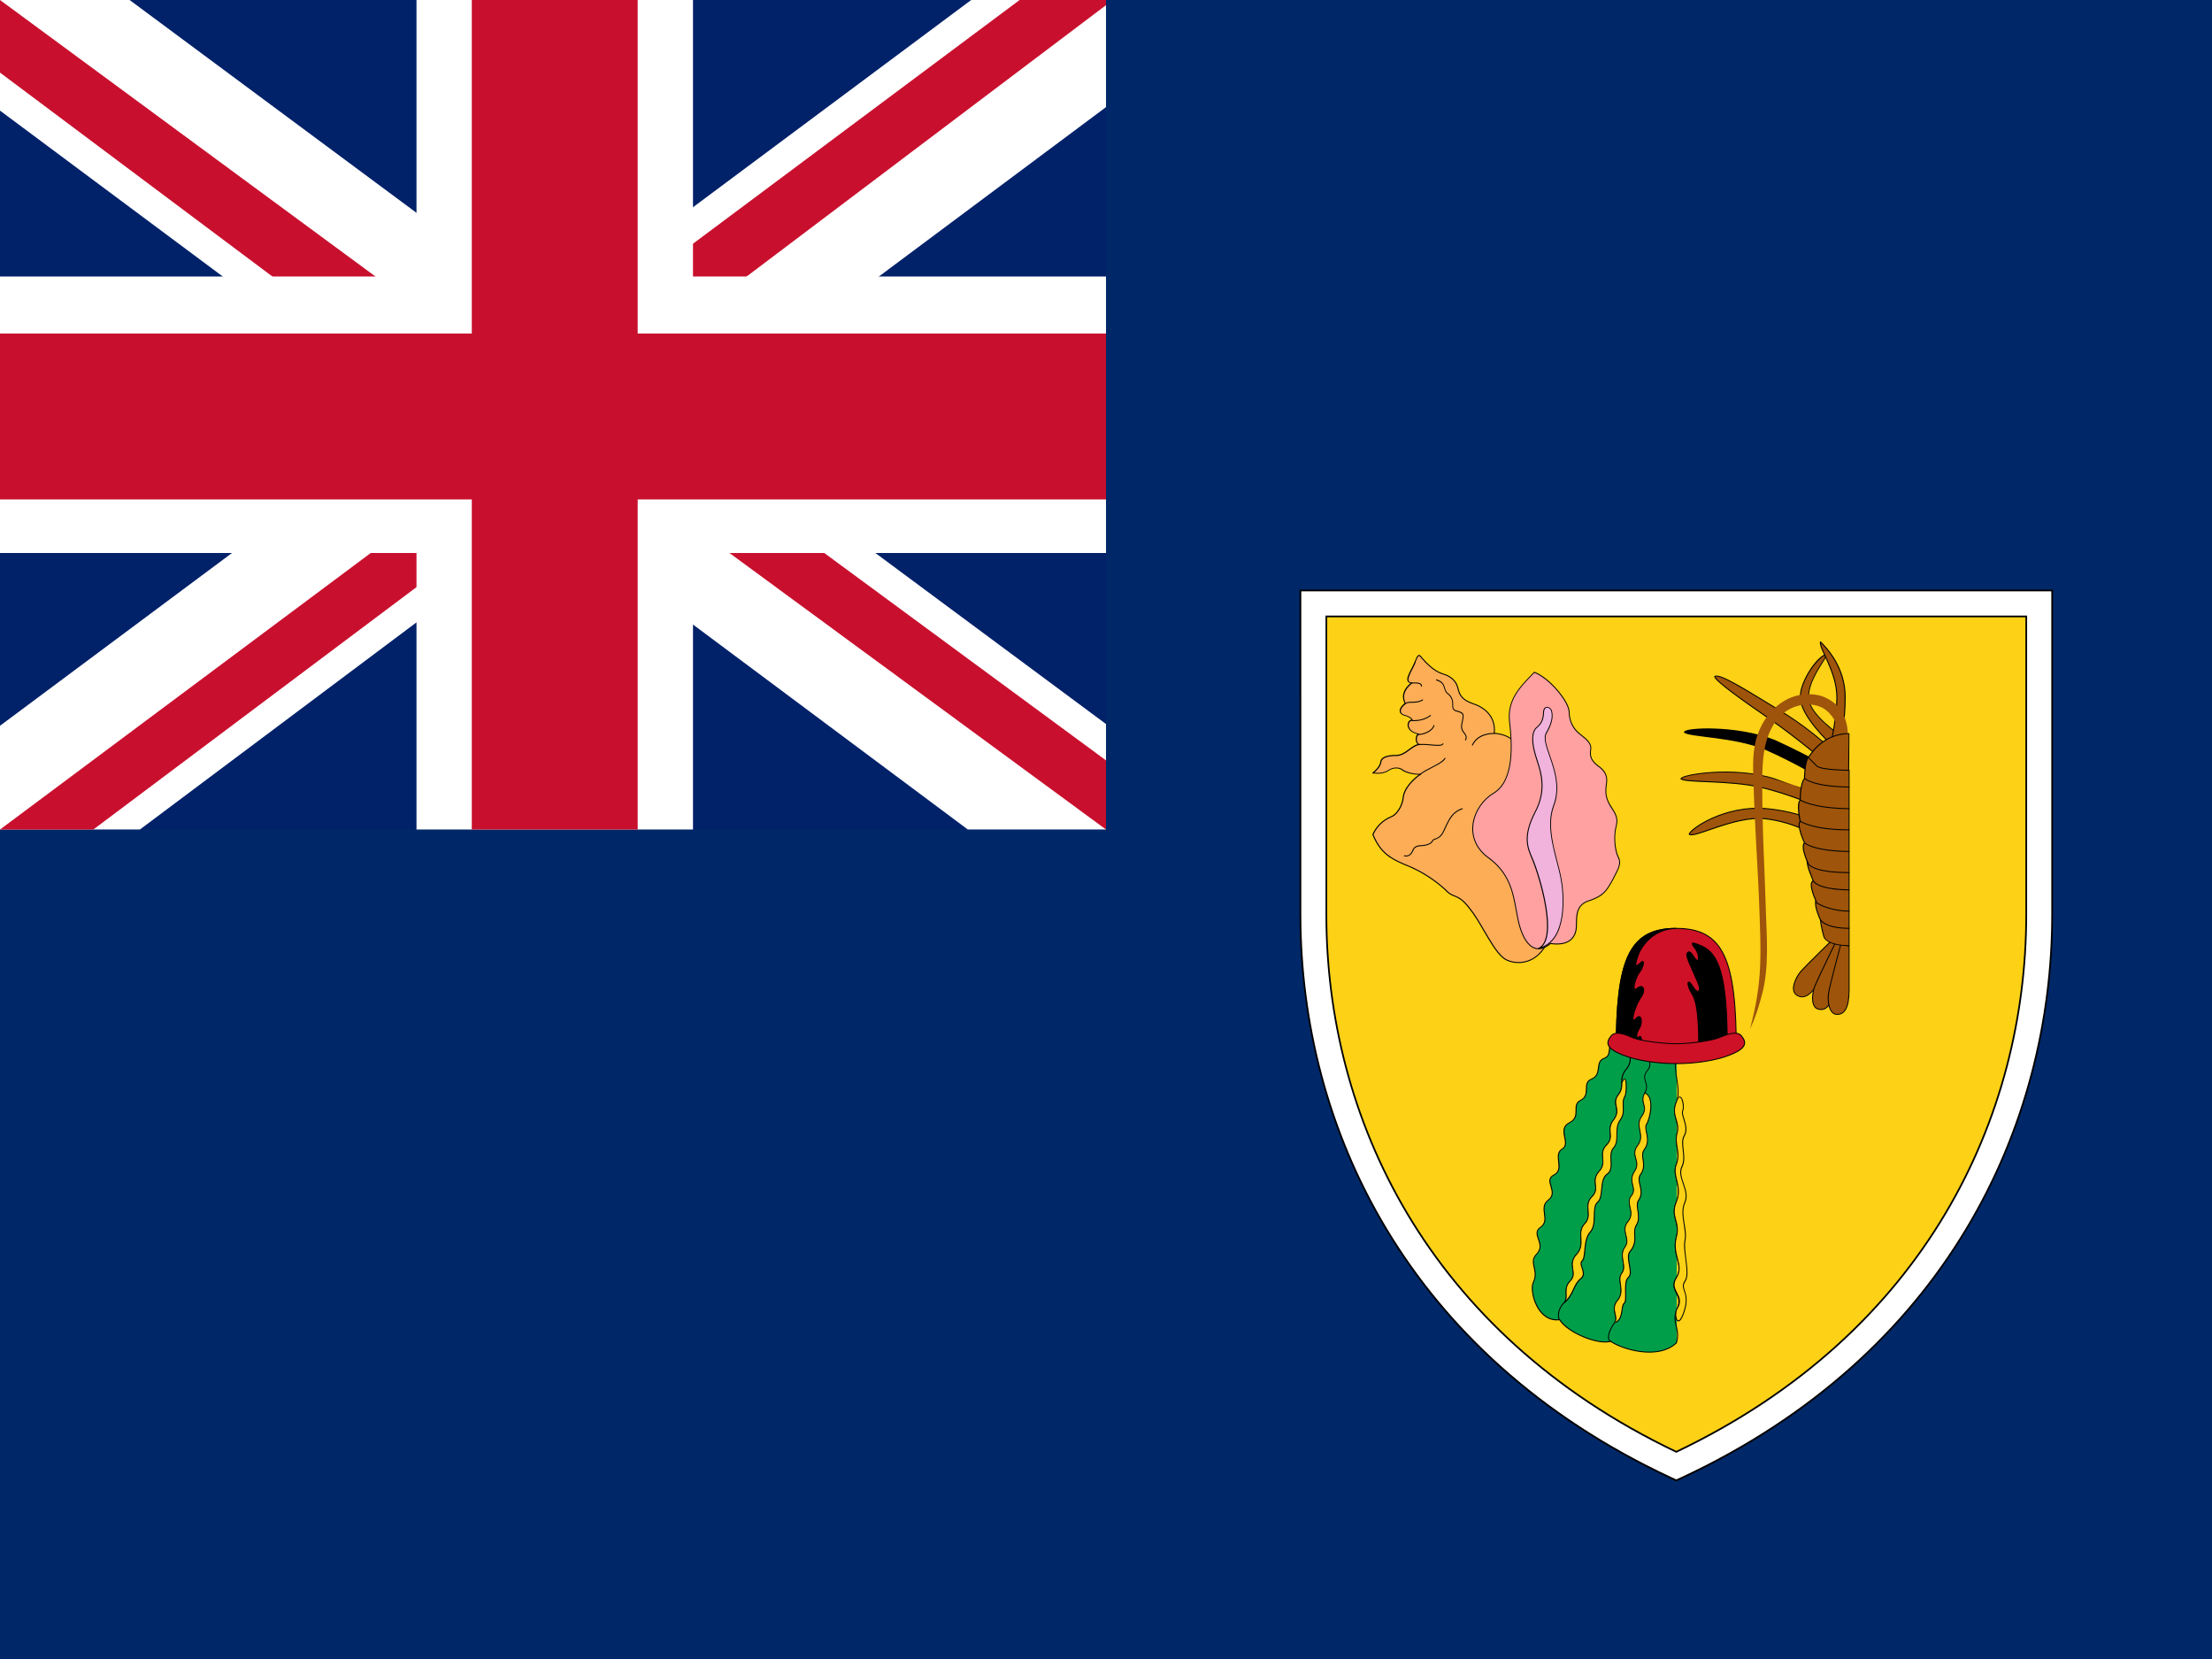 <svg fill="none" height="42" viewBox="0 0 56 42" width="56" xmlns="http://www.w3.org/2000/svg" xmlns:xlink="http://www.w3.org/1999/xlink"><clipPath id="a"><path d="m0 0h56v42h-56z"/></clipPath><g clipPath="url(#a)"><path d="m56 42v-42h-56v42z" fill="#002868"/><path d="m51.625 15.277v7.875c0 5.25-2.625 10.902-9.188 13.965-6.562-3.062-9.188-8.715-9.188-13.965v-7.875z" fill="#fcd116"/><path clipRule="evenodd" d="m32.9 14.928h19.075v8.225c0 5.372-2.691 11.156-9.389 14.282l-.148.069-.148-.069c-6.698-3.126-9.389-8.91-9.389-14.282zm.7.7v7.525c0 5.089 2.519 10.563 8.838 13.578 6.318-3.014 8.838-8.489 8.838-13.578v-7.525z" fill="#000" fillRule="evenodd"/><path clipRule="evenodd" d="m32.944 14.971h18.988v8.181c0 5.357-2.683 11.125-9.364 14.242l-.13.06-.13-.06c-6.681-3.118-9.364-8.886-9.364-14.242zm.613.613v7.569c0 5.109 2.533 10.606 8.881 13.626 6.349-3.021 8.881-8.518 8.881-13.626v-7.569z" fill="#fff" fillRule="evenodd"/><path d="m39.121 23.949c-.236.411-.647.499-.963.367-.324-.131-.621-.901-.954-1.312-.315-.411-.403-.236-.613-.472-.306-.28-.662-.5-1.05-.647-.289-.131-.586-.254-.787-.752.089-.202.252-.361.455-.446.166-.061.297-.297.315-.507.026-.193.201-.411.438-.578-.114.018-.341-.026-.446-.096-.096-.087-.263-.07-.359 0-.105.07-.228.087-.403.07.07-.052.193-.175.201-.28.009-.105.14-.166.394-.166.245 0 .403-.28.604-.28-.14 0-.114-.245-.035-.263-.35-.061-.306-.35-.166-.35-.009-.035-.052-.087-.219-.131-.149-.061-.079-.201.044-.289-.105-.219-.009-.385.166-.525-.245-.009.026-.35.087-.534.07-.175.096-.201.175-.087.087.096.289.324.516.394.219.061.35.184.394.367.044.201.131.297.367.385.254.079.595.289.551.752.193.018.341.07.455.166" fill="#fcad56"/><path clipRule="evenodd" d="m35.843 16.76c-.016.047-.044.103-.074.161-.003.005-.005.01-.008.015-.028.053-.056.107-.076.157-.011.027-.02.052-.024.075-.005.023-.006.042-.002.058.003.015.011.027.024.036.013.009.034.015.063.016.005 0.0.009.003.011.008.002.005 0 .01-.004.013-.087.069-.153.144-.184.228-.032.083-.03.176.021.283.003.005.001.012-.004.015-.06.043-.106.098-.119.147-.006.025-.005.047.006.067.011.02.031.038.066.053.166.044.216.098.227.14.001.004 0.0.007-.002.01s-.006.005-.009.005c-.03 0-.056.016-.072.041-.017.025-.024.06-.017.097.014.073.085.158.257.188.006.001.01.006.01.012 0.0.006-.004.011-.009.012-.014.003-.028.017-.039.042-.011.024-.017.054-.016.084.001.03.008.059.022.08.014.02.035.033.066.033.007 0 .012.005.012.012s-.005.012-.012.012c-.047 0-.093.017-.139.042-.042.023-.083.054-.126.085-.005.003-.009.007-.014.01-.095.07-.198.142-.325.142-.126 0-.221.015-.284.043-.063.027-.094.066-.098.112-.005.056-.039.116-.08.166-.033.041-.07.077-.102.103.158.012.269-.007.365-.071.05-.036.118-.059.186-.061.068-.002.136.016.187.061.051.034.132.061.215.079.084.017.167.024.222.015.005-.001.011.002.013.007.002.005 0.0.011-.004.014-.117.083-.219.178-.295.276-.076.099-.125.199-.138.293-.009.107-.047.22-.103.314-.057.094-.133.171-.219.203-.199.083-.358.239-.446.435.1.245.222.397.355.504.126.102.263.164.399.226.008.004.017.007.025.011.389.148.747.369 1.054.65 0.0 0.0.001.001.001.001.052.058.095.09.137.113.029.016.056.026.085.038.013.005.027.011.041.017.09.038.192.099.35.305.127.157.249.366.368.571.038.065.075.129.113.191.078.13.156.251.234.347.078.097.156.167.234.199h0c.309.129.714.043.947-.362.003-.006.011-.008.016-.004.006.003.008.011.004.016-.239.417-.657.506-.978.373-.084-.034-.165-.109-.244-.206-.079-.098-.158-.22-.236-.35-.038-.063-.076-.128-.114-.193-.119-.205-.24-.412-.366-.567l-0-0c-.156-.204-.255-.262-.341-.298-.013-.005-.026-.011-.039-.016-.029-.012-.059-.023-.089-.04-.044-.024-.09-.058-.143-.118-.305-.279-.66-.498-1.046-.645l-.001-0c-.009-.004-.017-.008-.026-.012-.136-.062-.275-.124-.403-.228-.137-.111-.263-.268-.365-.519-.001-.003-.001-.006 0-.009.09-.204.255-.366.461-.453l0-0c.08-.029.152-.101.207-.193.055-.091.091-.201.1-.304l0-.001c.013-.099.065-.204.142-.304.07-.091.161-.178.265-.256-.054.002-.121-.006-.187-.019-.085-.018-.17-.046-.224-.083-.001-0-.001-.001-.001-.001-.045-.041-.107-.058-.171-.056-.064.002-.127.023-.173.057l-0.0 0c-.108.072-.234.089-.41.072-.005-.001-.009-.004-.01-.009s0-.01.004-.013c.034-.026.082-.069.121-.118.04-.05.071-.104.075-.153.005-.058.044-.103.112-.133.068-.029.166-.045.293-.045.118 0 .216-.067.311-.138.005-.003.009-.007.014-.01.043-.031.085-.063.128-.087.03-.017.06-.03.092-.038-.011-.007-.02-.016-.027-.027-.018-.026-.025-.06-.026-.093-.001-.033.006-.067.018-.095.006-.014.015-.028.025-.038-.157-.036-.23-.12-.245-.201-.008-.043-0-.084.02-.115.017-.026.043-.045.075-.05-.015-.029-.063-.072-.205-.109-.001-0-.001-0-.002-.001-.039-.016-.065-.038-.079-.064-.014-.026-.015-.056-.008-.085.015-.055.061-.111.12-.155-.05-.108-.051-.205-.018-.292.031-.082.092-.154.169-.22-.018-.003-.034-.009-.046-.017-.019-.012-.03-.03-.034-.051-.005-.02-.003-.044.002-.068.005-.025.014-.051.026-.079.021-.051.05-.106.077-.159.003-.005.005-.01.008-.015.03-.058.058-.113.073-.158l0-.001c.018-.044.033-.079.046-.105.014-.025.027-.044.043-.053.008-.005.017-.007.027-.005.009.001.018.006.026.012.016.012.033.033.053.061.003.003.005.006.008.009.044.049.113.124.196.197.089.077.195.15.306.185.222.062.357.187.402.376v0c.022.099.054.172.109.23.055.058.134.103.251.147.128.04.279.113.392.235.112.121.187.289.168.518.188.019.336.072.45.168.005.004.006.012.001.017s-.012.006-.017.001c-.111-.094-.257-.146-.448-.163-.003-0-.006-.002-.008-.004-.002-.003-.003-.006-.003-.009.022-.228-.052-.394-.161-.511-.11-.118-.256-.19-.382-.229l-.001-0c-.119-.044-.202-.091-.261-.153-.059-.062-.092-.139-.115-.241-.043-.178-.17-.298-.385-.359l-0-0c-.116-.036-.225-.111-.315-.189-.085-.073-.154-.15-.198-.199-.003-.003-.006-.006-.008-.009-0-0-.001-.001-.001-.001-.02-.028-.035-.047-.048-.056-.006-.005-.011-.007-.015-.007-.004-.001-.007 0-.012.003-.009.005-.02.018-.034.044-.013.025-.028.058-.045.102z" fill="#000" fillRule="evenodd"/><path d="m39.725 18.025c-.001.108.023.215.07.312.047.097.116.182.201.248.166.131.306.236.271.403-.026.175.035.28.175.394.158.105.263.236.228.455-.035.219-.018.35.07.516.087.166.245.297.175.56s-.035.613.052.787c.087.166 0 .297-.149.586-.158.289-.245.394-.56.507-.324.096-.35.297-.35.63 0 .35-.228.525-.656.464-.438.359-.709-.07-.823-.604-.114-.534-.122-1.12-.77-1.584-.639-.481-.385-1.295.149-1.619.534-.315.472-1.26.403-1.837-.052-.578.332-.91.63-1.225.394.149.884.752.884 1.006z" fill="#ffa1a1"/><path clipRule="evenodd" d="m38.833 17.011c.003-.004.009-.005.013-.003.2.075.422.265.594.467.086.101.16.206.213.301.052.095.084.183.084.249h-.012l.012 0c-.001.106.023.211.069.306.046.095.114.179.198.244l0.0 0c.005.004.009.007.014.011.077.061.15.118.199.179.053.065.081.137.063.224-.013.086-.004.153.024.213.028.06.077.113.146.169.079.053.146.113.189.189.043.076.061.166.043.278-.017.109-.022.195-.011.274.011.079.036.152.08.234.02.037.043.073.067.11.002.003.004.007.007.01.026.04.052.081.073.125.043.089.065.19.029.324-.035.13-.043.281-.032.422.011.141.041.271.084.356.045.087.045.164.015.257-.024.073-.068.156-.122.261-.013.025-.027.052-.042.08l-0.0 0c-.079.144-.141.244-.223.322-.083.078-.185.134-.343.191l-.001 0c-.16.047-.244.12-.289.22-.046.101-.052.232-.052.399 0 .178-.058.313-.172.396-.113.082-.279.11-.492.081-.109.088-.209.129-.3.131-.093.002-.174-.036-.244-.102-.14-.132-.236-.375-.293-.643-.017-.079-.032-.16-.046-.24-.084-.465-.172-.944-.719-1.336l-0-0c-.323-.243-.421-.572-.37-.88.051-.308.25-.595.52-.759l0-0c.262-.155.379-.465.422-.811.042-.346.01-.726-.025-1.014v-0c-.048-.528.267-.855.547-1.144.029-.03.058-.06.086-.09zm.88 1.014c0-.06-.029-.143-.081-.238-.052-.094-.125-.197-.21-.297-.169-.198-.385-.382-.577-.457-.027.028-.054.056-.081.084-.28.29-.587.608-.54 1.125.035.289.068.671.025 1.02-.043.349-.162.669-.433.829-.264.16-.459.442-.508.742-.05.3.045.619.36.857.556.398.645.888.729 1.353.015.08.029.16.046.238.057.266.152.504.286.63.067.063.142.098.227.096.085-.002.182-.041.29-.129.003-.002.006-.003.009-.003.213.03.373.002.48-.075.106-.077.162-.204.162-.376 0-.166.006-.302.055-.409.049-.108.14-.184.304-.233.157-.057.255-.111.335-.185.08-.075.14-.172.219-.316.015-.029.029-.055.042-.081.054-.104.097-.185.12-.256.029-.087.029-.158-.013-.238l-0-0c-.045-.089-.075-.222-.086-.365-.011-.143-.002-.298.033-.431.034-.128.013-.224-.028-.308-.02-.042-.046-.082-.072-.122-.002-.003-.004-.007-.007-.01-.024-.036-.048-.073-.068-.112-.044-.084-.071-.16-.082-.242-.011-.083-.007-.171.011-.281.017-.107 0-.192-.04-.262-.04-.071-.104-.129-.182-.181l-.001-.001c-.071-.057-.122-.113-.153-.178-.031-.065-.04-.137-.026-.227l0-.001c.017-.079-.008-.143-.058-.204-.048-.059-.118-.114-.196-.176-.004-.003-.009-.007-.013-.01-.087-.067-.157-.154-.205-.253-.048-.099-.072-.207-.071-.317z" fill="#000" fillRule="evenodd"/><path d="m38.797 21.753c-.122-.28-.254-.569.061-1.181.333-.621.122-1.094.026-1.409-.096-.306-.122-.595 0-.726.131-.114.184-.193.193-.403.009-.193.175-.131.201-.035.026.096.044.263-.131.56-.175.306.49 1.05.184 1.846-.21.56.07 1.269.175 1.768.105.499.175 1.663-.551 1.837.499-.236.035-1.794-.158-2.257z" fill="#f1b2dc"/><path clipRule="evenodd" d="m39.118 17.941c-.015.017-.026.046-.029.093-.004.106-.02.18-.052.242-.032.062-.079.111-.144.168-.058.062-.082.163-.078.288s.034.273.082.425v0c.009.03.019.062.03.095.101.312.246.757-.057 1.323-.157.305-.202.528-.193.709.009.178.069.317.13.455l.003.006-.011.005.011-.005c.097.233.261.739.339 1.217.039.239.056.472.033.66-.019.151-.065.275-.15.35.302-.112.445-.419.5-.764.06-.373.016-.787-.036-1.036-.022-.105-.052-.218-.083-.339-.006-.023-.012-.046-.018-.069-.038-.145-.076-.299-.105-.454-.057-.31-.075-.63.031-.913v-0c.152-.394.063-.776-.043-1.099-.019-.058-.038-.114-.057-.168-.034-.096-.065-.186-.086-.267-.033-.125-.043-.234.003-.315v-0c.087-.148.126-.262.14-.351.014-.089.003-.153-.01-.2-.006-.021-.019-.041-.037-.056-.018-.015-.039-.024-.059-.026-.02-.001-.038.005-.053.021zm-.332 3.816s0 0 0-0l-.003-.007c-.06-.138-.122-.28-.131-.463-.009-.186.038-.414.196-.721v-0c.298-.557.157-.993.056-1.304-.011-.033-.021-.065-.03-.095-.048-.154-.079-.304-.083-.432-.003-.128.021-.237.085-.306 0-0.0.001-.001.001-.001.065-.057.11-.103.139-.162.029-.058.045-.128.049-.232v-0c.002-.05.015-.085.034-.108.02-.023.046-.032.072-.03.026.002.052.014.073.031.021.018.038.042.045.068.013.049.025.117.01.209-.015.093-.054.21-.143.36-.041.072-.034.172-.001.297.021.08.052.168.085.263.019.054.039.111.058.17.106.324.197.713.043 1.115-.104.277-.087.591-.03.9.028.154.067.307.104.452.006.023.012.046.018.069.031.12.061.235.083.34.053.25.097.667.036 1.045-.06.377-.226.718-.596.807-.006.001-.012-.002-.014-.008-.002-.006.001-.012.006-.015.119-.056.182-.192.206-.378.024-.185.006-.415-.032-.653-.077-.476-.241-.98-.337-1.211z" fill="#000" fillRule="evenodd"/><path clipRule="evenodd" d="m36.353 17.208c.002-.006.009-.01.015-.008.067.02.112.047.142.077s.047.065.059.099c.005.014.009.028.013.042.001.003.002.005.003.008.005.016.01.032.016.047.012.03.029.057.06.079l.001 0h-0c.061.049.093.099.109.148.017.048.018.093.018.133v.009c-0.0.036-0.0.066.009.089.01.024.03.044.078.056.05.013.088.025.116.04.028.015.046.033.054.058.009.024.008.053.004.088-.004.029-.011.063-.019.104-.002.009-.004.019-.006.029l-0.0.001c-.017.062-.015.107-.004.144.011.037.031.066.052.093.002.003.004.006.006.009.018.024.037.048.046.075.011.032.009.067-.014.111-.003.006-.01.008-.016.005s-.008-.01-.005-.016c.021-.039.021-.068.013-.092-.008-.023-.024-.044-.042-.068-.002-.003-.004-.005-.006-.008-.021-.028-.043-.059-.056-.1-.012-.041-.015-.092.003-.157.002-.01.004-.02.006-.029.008-.041.015-.074.019-.102.005-.035.004-.059-.002-.077-.006-.018-.019-.032-.043-.045-.025-.013-.06-.025-.11-.038-.053-.014-.081-.038-.094-.071-.011-.028-.011-.062-.011-.097 0-.003 0-.007 0-.01 0-.039-.001-.081-.016-.125-.015-.044-.044-.09-.102-.137-.035-.026-.054-.057-.067-.089-.007-.016-.012-.033-.017-.049-.001-.003-.002-.005-.003-.008-.004-.014-.008-.027-.013-.04-.011-.032-.026-.062-.053-.089-.027-.027-.068-.052-.132-.071-.006-.002-.01-.009-.008-.015zm-.576.094c-.012 0-.024.001-.034.001-.007 0-.012-.005-.012-.012s.005-.012.012-.012c.009 0 .02-0.0.031-.001.036-.001.083-.002.122.004.026.004.052.011.071.025.02.014.032.035.032.063 0 .007-.005.012-.012.012-.007 0-.012-.005-.012-.012 0-.02-.008-.033-.022-.043-.015-.01-.036-.017-.061-.021-.038-.006-.08-.005-.117-.004zm.248.411c.004.006.002.013-.004.017-.086.054-.174.059-.251.06-.005 0-.011 0-.016 0-.032 0-.062.001-.089.004-.031.004-.058.013-.08.031-.005.004-.013.004-.017-.002-.004-.005-.004-.013.002-.017.026-.022.058-.031.091-.036.029-.004.06-.004.092-.005.005-0.0.011-0.0.016-0.0.076-.001.159-.005.239-.056.006-.004.013-.002.017.004zm.201.393c.004.005.003.013-.003.017-.17.125-.339.134-.471.134-.007 0-.012-.005-.012-.012 0-.007.005-.012.012-.012.131 0 .294-.009.457-.129.005-.004.013-.003.017.003zm.081.249c.006.002.01.009.008.015-.023.079-.095.138-.172.177-.078.039-.165.059-.224.059-.007 0-.012-.005-.012-.012 0-.007.005-.012.012-.012.055 0 .138-.019.213-.057.075-.038.14-.092.16-.162.002-.006.009-.01.015-.008zm1.25.245c.111-.04.22-.044.278-.044.007 0 .012.005.012.012s-.005.012-.012.012c-.056 0-.162.004-.269.043-.107.039-.216.111-.28.247-.003.006-.01.009-.016.006s-.009-.01-.006-.016c.067-.144.182-.22.293-.26zm-1.021.219c.006.003.008.01.005.016-.014.028-.047.039-.086.044-.04.005-.09.002-.145-.002-.024-.002-.049-.004-.074-.006-.093-.009-.193-.018-.281-.011-.007.001-.012-.004-.013-.011-.001-.007.004-.012.011-.013.091-.007.194.003.287.011.025.002.05.005.073.006.055.004.104.006.141.002.038-.004.059-.015.067-.031.003-.006.01-.008.016-.005zm.053.368c.006.003.008.011.004.017-.023.04-.065.076-.116.11-.051.034-.111.067-.174.099-.017.009-.035.018-.052.027-.045.023-.091.046-.133.07-.059.033-.111.065-.149.1-.005.004-.013.004-.017-.001s-.004-.013.001-.017c.04-.036.094-.07.153-.102.043-.024.088-.047.134-.07.017-.009.035-.018.052-.027.062-.032.122-.065.171-.098.05-.034.088-.067.108-.102.003-.006.011-.008.017-.004zm.443 1.284c.002.006-.001.013-.008.015-.146.047-.235.135-.303.239-.034.052-.062.109-.09.167-.009.02-.018.04-.027.059-.018.038-.035.077-.054.115l-0.0 0c-.058.112-.122.151-.176.173-.011.004-.022.008-.032.012-.002.001-.003.001-.005.002-.011.004-.021.008-.03.012-.017.008-.029.018-.036.037l-0.0.001c-.024.049-.084.078-.146.096-.063.018-.134.024-.187.025-.056.009-.088.021-.11.04-.023.019-.037.045-.055.084-.018.04-.043.08-.08.105-.037.026-.084.038-.144.024-.006-.002-.011-.008-.009-.014s.008-.011.015-.009c.054.012.094.002.125-.02.031-.022.054-.057.071-.096.018-.039.034-.07.061-.093s.065-.036.123-.045c.001-0.0.001-0.0.002-0.0.052 0 .12-.006.181-.024.062-.017.112-.044.131-.083.01-.025.028-.039.048-.049.01-.005.021-.009.033-.013.002-.001.003-.001.005-.002.01-.004.02-.007.031-.011.049-.02.108-.055.163-.162.019-.037.036-.075.053-.114.009-.02.018-.04.028-.06.027-.058.056-.116.091-.17.07-.108.164-.2.316-.249.006-.002.013.001.015.008z" fill="#000" fillRule="evenodd"/><path d="m46.211 19.292s-.766-.645-1.4-1.083c-.634-.438-1.4-.973-1.4-1.083.12-.087.766.328 1.652.864.897.547 1.4 1.083 1.4 1.083zm-.055.438s-.744-.449-1.476-.766c-.766-.317-1.914-.317-2.034-.426 0-.109 1.334-.175 2.286.208.974.448 1.477.766 1.477.766zm-.011.744s-.809-.372-1.597-.547c-.766-.175-1.859-.109-1.991-.208 0-.109 1.356-.328 2.373 0 1.028.317 1.466.536 1.466.536zm-.044.755s-.613-.416-1.422-.503c-.766-.077-1.783.503-1.914.394 0-.109.886-.755 1.991-.645 1.083.109 1.597.536 1.597.536zm.252-2.384s-.776-.711-.776-1.192c0-.426.47-1.083.678-1.083-.109.219-.47.656-.47 1.083 0 .438.82.974.82.974z" fill="#9e540a"/><path clipRule="evenodd" d="m45.848 16.956c-.143.217-.259.485-.259.695 0 .117.047.25.12.384.072.133.169.267.266.385.097.119.194.222.266.296.036.037.067.067.088.087.011.01.019.018.025.023 0.0 0.0.001.001.001.001l.232-.201c-.006-.004-.013-.009-.022-.015-.022-.016-.055-.038-.093-.067-.077-.057-.18-.138-.283-.233s-.206-.203-.284-.316c-.077-.113-.13-.231-.13-.344 0-.216.091-.435.196-.625.052-.095.108-.184.157-.263l.003-.005c.042-.067.079-.126.106-.176-.018.004-.039.012-.062.025-.032.018-.066.045-.103.079-.072.067-.15.162-.222.27zm.764 1.658c.003.002.005.005.005.009 0.0.004-.001.007-.004.01l-.252.219c-.005.004-.011.004-.016-0l.008-.009c-.008.009-.008.009-.008.009l-.001-.001-.002-.002c-.002-.001-.004-.003-.006-.006-.006-.005-.014-.013-.025-.024-.021-.02-.052-.05-.088-.087-.073-.074-.17-.178-.268-.298-.097-.119-.195-.254-.268-.389-.073-.135-.123-.272-.123-.395 0-.217.119-.49.263-.708.072-.109.151-.205.225-.274.037-.035.073-.062.107-.082.034-.019.066-.031.095-.031.004 0 .008.002.01.006s.002.008.001.012c-.027.054-.069.121-.116.197l-.004.006c-.049.079-.104.167-.156.261-.104.19-.193.403-.193.614 0 .106.05.219.126.33.076.111.178.218.28.312.102.094.204.174.281.231.038.029.07.051.093.067.011.008.02.014.026.018.003.002.005.004.007.004l.002.001 0.0 0zm-3.187-1.482c.012-.005.029-.007.054-.004.03.004.067.015.112.032.09.035.209.095.353.175.215.12.485.284.793.471.102.062.209.127.32.194.448.273.797.543 1.035.745.119.101.209.185.271.244.03.029.054.052.069.068.006.006.011.011.015.015l-.234.204-.001-.001c-.006-.005-.014-.012-.025-.021-.022-.018-.055-.045-.096-.079-.082-.067-.197-.162-.333-.27-.271-.216-.621-.487-.939-.706-.317-.219-.667-.462-.938-.664-.135-.101-.25-.192-.332-.264-.041-.036-.073-.067-.094-.093-.011-.013-.019-.024-.024-.033-.003-.005-.005-.01-.006-.013zm3.038 1.941c.009-.008.009-.008.009-.008l-0-0-.001-.001-.004-.005c-.004-.004-.01-.01-.018-.018-.016-.016-.039-.039-.07-.069-.061-.059-.152-.143-.272-.244-.238-.203-.589-.474-1.038-.748-.11-.067-.217-.132-.319-.194-.308-.188-.578-.352-.794-.472-.144-.08-.264-.141-.356-.176-.046-.018-.086-.029-.118-.033-.032-.004-.059-.002-.078.012-.003.002-.005.006-.005.01 0 .01.004.021.01.031.006.011.015.023.027.036.023.027.056.059.097.095.082.073.198.164.333.265.271.203.621.446.938.665.317.218.667.489.937.705.135.108.251.202.332.27.041.034.073.06.095.079.011.009.02.016.025.021l.008.007.001 0s0.0 0.0.001-.001l-.001.001c.005.004.011.004.016-0l.252-.219c.003-.002.004-.005.004-.009 0-.003-.001-.006-.003-.009zm-3.803-.54c.006.004.014.008.024.012.015.006.033.011.055.017.044.011.101.021.169.031.079.012.172.024.276.036.075.009.155.019.238.031.398.053.878.133 1.262.292l0.0 0c.367.159.736.35 1.014.502.139.076.255.142.336.189.041.024.073.042.094.055.011.006.019.011.025.015l.001.001.233-.202c-.003-.002-.006-.004-.01-.006-.016-.009-.039-.024-.07-.042-.062-.037-.155-.09-.279-.158-.247-.135-.616-.326-1.102-.55-.474-.191-1.044-.27-1.496-.287-.226-.009-.422-.002-.561.013-.07.008-.125.018-.162.029-.019.006-.032.011-.041.017-.004.002-.006.004-.007.006zm3.49 1.206c.004.003.01.002.014-.001l.252-.219c.003-.003.004-.006.004-.01s-.002-.007-.006-.009l-.001.002c.001-.002.001-.002.001-.002h-0l-.001-.001-.004-.003c-.004-.002-.01-.006-.018-.011-.016-.009-.039-.024-.07-.042-.062-.037-.156-.091-.28-.158-.248-.136-.617-.327-1.104-.551l-.001-0c-.477-.192-1.05-.272-1.504-.289-.227-.009-.424-.002-.565.013-.07.008-.127.018-.166.03-.02.006-.036.012-.047.02-.011.007-.021.017-.021.03 0 .003.001.007.004.009.009.008.022.015.038.022.016.006.035.012.058.018.045.011.103.021.172.032.079.012.173.024.277.037.075.009.155.019.238.03.398.053.875.133 1.256.29.366.158.735.35 1.012.501.139.076.254.142.336.189.041.024.072.042.094.055.011.006.019.011.025.015l.006.004zm-3.578-.026c.006.003.014.007.025.01.015.005.033.009.055.013.043.008.099.014.166.019.105.008.235.014.38.021.038.002.078.003.118.005.385.018.851.045 1.235.133.395.088.794.225 1.095.34.15.057.277.11.365.147.044.019.079.034.103.045.012.005.021.009.027.012l.002.001.232-.202c-.001-.001-.003-.001-.004-.002-.014-.006-.035-.016-.063-.029-.057-.025-.143-.063-.262-.11-.238-.094-.604-.228-1.117-.387h-0c-.507-.164-1.098-.191-1.564-.164-.233.014-.433.041-.576.071-.071.015-.127.031-.166.047-.019.008-.033.015-.042.022-.004.003-.006.005-.008.007zm3.824.541.005-.011c.004.002.006.005.006.009.001.004-.001.008-.004.011l-.252.219c-.004.003-.009.004-.013.002h-0l-0-0-.002-.001-.007-.003c-.006-.003-.015-.007-.027-.012-.024-.011-.058-.026-.102-.044-.088-.037-.214-.089-.364-.147-.3-.115-.699-.251-1.092-.339-.382-.087-.846-.115-1.231-.132-.04-.002-.08-.004-.118-.005-.145-.006-.276-.012-.381-.021-.067-.005-.124-.011-.168-.019-.022-.004-.042-.009-.058-.014-.016-.005-.029-.011-.039-.018-.003-.002-.005-.006-.005-.01 0-.013.01-.023.02-.031.011-.008.028-.017.048-.025.04-.016.098-.033.17-.048.144-.031.346-.058.579-.072.467-.027 1.062 0 1.573.165m-2.156 1.406c.005.003.013.005.023.006.013.002.03.001.051-.001.041-.005.093-.018.156-.037.077-.023.167-.054.268-.089.064-.022.133-.046.204-.07.366-.122.814-.248 1.2-.21h0c.406.044.763.17 1.018.285.128.058.23.113.3.153.035.02.062.037.081.049.009.006.016.01.021.013l.234-.203c-.003-.003-.007-.006-.012-.009-.016-.012-.04-.029-.072-.049-.065-.041-.162-.098-.294-.158-.263-.12-.661-.253-1.201-.308-.55-.054-1.045.079-1.403.24-.179.08-.324.167-.423.241-.05.037-.088.07-.114.097-.013.014-.022.025-.029.035-.004.006-.006.011-.007.014zm3.574-.104.008-.009c.003.002.004.006.004.009 0 .004-.002.007-.004.009l-.252.219c-.004.004-.01.004-.015.001l-0-0-0-0-.001-.001c-.001-.001-.003-.002-.005-.003-.005-.003-.011-.007-.021-.013-.018-.011-.045-.028-.08-.048-.07-.04-.171-.095-.298-.152-.254-.115-.608-.24-1.011-.283-.38-.038-.823.087-1.19.209-.071.024-.139.047-.203.069-.101.035-.192.066-.269.089-.063.019-.117.033-.16.038-.021.003-.041.003-.057.001-.016-.002-.03-.007-.041-.015-.003-.002-.004-.006-.004-.009 0-.01.005-.022.012-.033.007-.012.018-.025.031-.039.027-.029.067-.063.117-.1.101-.075.247-.163.427-.244.361-.162.861-.297 1.416-.242.543.055.943.189 1.208.31.133.06.231.117.297.16.033.021.057.038.074.05.008.006.014.011.018.014.002.002.004.003.005.004l.001.001 0.0 0.0 0.0 0s0 0-.008.009z" fill="#000" fillRule="evenodd"/><path d="m46.353 18.843s.153-.711.153-1.192c0-.645-.459-1.236-.416-1.4.164.164.624.645.624 1.4 0 .656-.109.974-.109.974z" fill="#9e540a"/><path clipRule="evenodd" d="m46.087 16.239c.004-.001.009 0.0.012.003.165.165.627.649.627 1.409 0 .329-.027.573-.055.735-.014.081-.027.141-.038.182-.005.02-.009.035-.013.045-.002.005-.003.009-.004.011l-.001.003-0.0.001-0.0 0s0 0-.011-.004l.011.004c-.001.002-.002.004-.004.005l-.252.219c-.004.003-.009.004-.014.001-.004-.003-.007-.008-.006-.013l0-.002.001-.006c.001-.005.003-.013.005-.023.004-.02.01-.05.017-.087.014-.074.034-.178.053-.297.038-.238.076-.535.076-.775 0-.32-.114-.627-.223-.876-.024-.055-.049-.108-.071-.157-.028-.061-.053-.117-.074-.165-.018-.044-.033-.084-.042-.118-.009-.034-.012-.063-.005-.087.001-.004.004-.007.009-.009zm.285 2.571.222-.193 0-.001c.001-.002.002-.006.003-.011.003-.01.007-.025.012-.044.01-.04.024-.1.037-.18.027-.161.054-.403.054-.731 0-.724-.426-1.195-.602-1.374 0.0.014.003.031.008.052.008.032.022.071.041.115.02.049.045.104.073.164.023.049.047.102.072.158.11.249.225.56.225.885 0 .242-.038.54-.077.778-.019.119-.038.223-.053.297-.007.035-.013.064-.017.084z" fill="#000" fillRule="evenodd"/><path d="m46.539 18.613c0-.208-.077-.394-.208-.536-.175-.208-.438-.273-.711-.23-.328.055-.591.252-.755.558-.219.405-.241.842-.252 1.269 0 1.476.055 2.078.098 3.533.011.427.087 1.302-.109 1.991-.076.295-.164.569-.295.853.087-.361.131-.547.175-.82.12-.711.087-1.378.066-2.034-.044-1.345-.12-2.034-.164-3.664-.011-.492.033-.864.263-1.258.241-.405.656-.7 1.127-.7.197 0 .361.033.525.131.328.175.481.536.481.897z" fill="#9e540a"/><path d="m46.605 23.885s-.306.547-.536.941c-.23.394-.416.481-.591.361-.164-.12-.022-.438.109-.591.131-.153.864-.864.864-.864z" fill="#9e540a"/><path clipRule="evenodd" d="m46.443 23.724c.005-.004.012-.004.017 0l.153.153c.004.004.005.01.002.014l-.014.024c-.009.016-.022.039-.038.067-.032.057-.078.138-.13.231-.105.186-.239.421-.354.618-.115.197-.22.32-.32.378-.05.029-.099.042-.148.039s-.095-.021-.14-.052l-0-0c-.088-.065-.092-.181-.06-.296.032-.115.101-.235.168-.312.066-.077.282-.293.482-.49.1-.098.196-.192.266-.261.035-.035.065-.063.085-.083l.032-.031s0 0 .008.009zm.008.026-.023.023c-.02.02-.049.048-.085.083-.071.069-.166.163-.266.261-.2.197-.415.413-.481.489-.065.075-.132.191-.163.303-.031.112-.024.214.051.27.042.029.085.045.128.048s.087-.009.134-.036c.094-.054.197-.172.311-.369.115-.197.249-.432.354-.618.053-.093.098-.174.13-.231.016-.029.029-.052.038-.067l.009-.016z" fill="#000" fillRule="evenodd"/><path d="m46.681 23.929s-.12.623-.219 1.072c-.087.449-.241.602-.427.547-.197-.044-.164-.405-.087-.591.077-.186.536-1.127.536-1.127z" fill="#9e540a"/><path clipRule="evenodd" d="m46.48 23.819c.003-.001.006-.001.009.001l.197.098c.005.002.007.008.006.013l-.005.028c-.004.018-.009.044-.015.077-.013.066-.031.157-.052.263-.042.212-.097.48-.146.704-.044.225-.104.378-.179.467-.037.045-.079.075-.123.089-.044.015-.091.014-.14-0-.053-.012-.09-.045-.115-.09-.025-.045-.037-.102-.04-.163-.007-.121.021-.259.06-.354.038-.093.173-.375.297-.634.062-.129.122-.253.166-.344.022-.045.04-.083.053-.109l.02-.041s0-0.0.011.005l-.011-.005c.001-.003.004-.005.007-.006zm.009.028-.015.03c-.013.026-.031.064-.053.109-.044.091-.104.214-.166.344-.124.259-.258.54-.296.632-.038.091-.065.226-.058.343.003.059.015.112.037.152.022.04.054.069.1.079l.001 0c.045.013.086.014.126.001.039-.013.077-.039.112-.082.07-.085.13-.233.174-.457v-0c.049-.224.104-.492.146-.704.021-.106.039-.198.052-.263.006-.033.011-.059.015-.077l.004-.019z" fill="#000" fillRule="evenodd"/><path d="m46.812 23.951v1.094c0 .459-.109.645-.317.634-.197-.011-.241-.361-.197-.569.033-.197.306-1.214.306-1.214z" fill="#9e540a"/><path clipRule="evenodd" d="m46.593 23.893c.002-.006.008-.01.015-.009l.208.055c.005.001.009.006.009.012v1.094c0 .23-.027.394-.082.499-.028.053-.062.091-.104.116-.042.025-.09.034-.144.032-.107-.006-.169-.104-.2-.22-.031-.117-.031-.258-.008-.363.017-.099.093-.403.166-.682.036-.14.071-.273.098-.371.013-.049.024-.09.032-.118l.012-.044s0 0 .012.003zm.02.018-.009.033c-.007.028-.018.069-.031.118-.026.098-.061.232-.098.371-.072.279-.149.582-.165.68l-0.0.001c-.021.102-.021.24.008.353.03.114.088.197.178.202.05.003.093-.007.131-.028.037-.022.069-.056.095-.106.052-.1.079-.259.079-.488v-1.085z" fill="#000" fillRule="evenodd"/><path d="m46.812 23.94c-.58-.011-.634-.219-.634-.219s-.076-.263-.087-.426c-.011-.022-.164-.35-.12-.492-.055-.131-.186-.448-.066-.503-.055-.153-.142-.328-.153-.492-.044-.12-.153-.383-.066-.47 0 0-.208-.438-.109-.547 0 0-.099-.427 0-.536 0 0 0-.438.109-.547 0 0 0-.427.099-.536 0 .022.306-.602 1.028-.602l-.011.93h.011z" fill="#9e540a"/><path clipRule="evenodd" d="m45.791 19.182c-.021.025-.038.069-.052.122-.014.055-.023.118-.029.177-.006.06-.009.116-.011.158-.001.021-.001.038-.001.05-0.0.006-0.0.011-0.0.014v.004.001 0c0 .003-.001.006-.004.009-.025.025-.045.07-.06.126-.015.056-.025.12-.032.181-.007.061-.01.119-.012.162-.001.021-.001.039-.002.051-0.0.006-0.0.011-0.0.014v.004.001 0c0 .003-.001.006-.003.008-.022.024-.034.068-.038.123-.004.054-.002.117.005.177s.015.116.023.158c.004.021.007.038.01.05.001.006.002.011.003.014l.001.004 0.0.001 0.0 0c.001.004-0.0.008-.003.011-.01.011-.017.028-.021.049-.004.021-.004.046-.001.073.005.055.022.119.042.18.02.061.042.119.06.161.009.021.017.039.022.051.003.006.005.011.006.014l.002.004.001.001 0.0 0c.002.005.001.01-.002.014-.019.019-.028.048-.029.085-.001.037.005.081.016.126.018.075.047.152.069.211.005.013.009.024.013.035 0.0.001.001.002.001.003.005.08.029.164.059.247.015.041.031.083.047.123v0c.016.041.032.08.046.119.002.006-.001.012-.006.015-.024.011-.038.036-.041.073-.004.037.003.085.015.136.024.102.07.213.098.279.001.003.001.005 0.0.008-.01.033-.009.078-.001.128.008.05.023.105.04.155.034.102.075.189.08.199.001.001.001.003.001.005.005.081.027.187.048.273.01.043.02.081.027.108.004.014.007.024.009.032l.002.009.001.002 0.0.001v0l0.0 0v0c0.0 0.0 0.0.001 0.0.001 0.0.001.001.003.002.006.002.005.006.013.013.022.013.018.037.044.079.07.082.051.235.105.516.111v-4.416c-.003-0-.005-.002-.007-.004-.002-.002-.004-.005-.004-.009l.011-.917c-.351.003-.601.156-.764.306-.083.076-.143.151-.183.206-.02.028-.035.05-.044.065l-.001.001c-.005.007-.008.013-.011.016-.001.002-.003.004-.004.005-.001 0-.001.001-.003.002zm1.023.305c.006.001.011.006.011.012v4.441c0 .003-.001.006-.004.009-.002.002-.005.004-.009.003-.291-.005-.452-.06-.541-.115-.044-.028-.07-.055-.086-.076-.008-.01-.012-.019-.015-.026-.002-.003-.003-.006-.003-.008-0-.001-.001-.002-.001-.002l-0-.001v-0l-0-0v-0l-0-.001-.001-.002-.003-.009c-.002-.007-.005-.018-.009-.032-.007-.027-.017-.065-.028-.108-.02-.085-.042-.192-.048-.274-.009-.018-.048-.102-.08-.2-.017-.052-.033-.107-.041-.159-.008-.05-.01-.098 0-.135-.028-.066-.073-.177-.097-.278-.012-.052-.02-.102-.016-.143.004-.037.017-.07.045-.088-.013-.035-.027-.071-.042-.108l-0-0c-.016-.04-.032-.082-.048-.124-.03-.083-.055-.169-.061-.252-.004-.01-.008-.021-.012-.033-.022-.059-.051-.138-.07-.214-.011-.046-.018-.092-.017-.133.001-.037.01-.071.03-.095-.001-.003-.003-.007-.005-.012-.005-.012-.013-.03-.022-.051-.018-.043-.041-.101-.061-.163-.02-.062-.037-.128-.043-.185-.003-.029-.003-.056.001-.08.004-.021.011-.041.022-.056-.001-.003-.002-.007-.003-.013-.003-.012-.006-.029-.01-.05-.008-.042-.017-.099-.023-.16s-.009-.125-.005-.181c.004-.054.016-.102.042-.133v-.001c0-.003 0-.008 0-.014 0-.012.001-.03.002-.051.002-.043.005-.101.012-.163.007-.062.017-.127.033-.185.015-.054.035-.103.063-.133 0-.003 0-.008 0-.014 0-.012.001-.029.001-.05.002-.042.005-.099.011-.159.006-.06.015-.125.029-.181.014-.056.033-.105.06-.135.001-.001.002-.002.003-.002.002-.003.006-.008.01-.015l0-0c.01-.015.025-.038.045-.066.04-.056.102-.132.186-.21.168-.155.428-.312.793-.312.003 0 .006.001.009.004.002.002.004.005.003.009z" fill="#000" fillRule="evenodd"/><path clipRule="evenodd" d="m45.776 19.174c.005-.005.012-.005.017 0l.208.208c.012.012.033.023.062.033.029.01.065.019.106.027.081.015.179.025.274.032s.186.01.253.012c.033.001.061.001.079.002.009 0.0.016 0.0.021 0h.005.001 0.0 0c.012.012-0.0.024-0.0.024h-0-.001-.005c-.005 0-.012-0-.021-0-.019-0-.046-.001-.08-.002-.067-.002-.158-.005-.254-.012-.095-.007-.195-.017-.277-.033-.041-.008-.079-.017-.109-.028-.03-.011-.056-.023-.071-.039l-.208-.208c-.005-.005-.005-.012 0-.017zm-.098.525c.005-.005.012-.004.017 0l-.009.008c.009-.008.009-.008.009-.008-0 0 0 0 0 0l0.0 0c0.0 0.0.001.001.002.001.001.001.004.003.007.006.007.005.018.013.034.023.032.019.085.045.167.071.164.053.444.107.908.113.007 0.0.012.005.012.012-0.0.007-.005.012-.012.012-.466-.005-.749-.06-.915-.114-.084-.027-.138-.054-.172-.074-.017-.01-.029-.019-.036-.025-.004-.003-.007-.005-.008-.007-.001-.001-.002-.002-.002-.002l-.001-.001-0-0-0-0s0 0 .009-.008l-.009.008c-.004-.005-.004-.013.001-.017zm-.094.546 0.0 0.0.001 0c.001 0.0.001.001.003.002.002.001.006.004.011.006.01.006.025.014.046.023.043.019.109.045.205.072.192.053.5.108.964.113.007 0.0.012.005.012.012-0.0.007-.005.012-.012.012-.466-.005-.776-.06-.97-.114-.097-.027-.165-.053-.209-.073-.022-.01-.038-.018-.048-.024-.005-.003-.009-.005-.012-.007-.001-.001-.002-.001-.003-.002l-.001-.001-0-0-0-0s0 0 .007-.01l-.007.01c-.005-.004-.007-.011-.003-.017s.011-.007.017-.003zm0.0.536 0.0 0.0.001 0c.001 0.0.001.001.003.002.002.002.006.004.011.007.01.006.025.014.046.024.043.02.109.047.205.074.192.054.499.109.963.109.007 0 .012.005.012.012 0 .007-.005.012-.012.012-.466 0-.776-.055-.97-.11-.097-.028-.165-.055-.209-.076-.022-.011-.038-.019-.048-.025-.005-.003-.009-.005-.012-.007-.001-.001-.002-.002-.003-.002l-.001-.001-0-0-0-0s0 0 .007-.01l-.007.01c-.005-.004-.007-.011-.003-.017.004-.005.011-.007.017-.003zm.094.548c.005-.004.012-.004.017.001l0.0 0c0.0 0.0.001.001.002.001.001.001.004.003.007.006.007.005.018.013.034.023.032.019.085.045.167.071.164.053.444.107.908.113.007 0.0.012.005.012.012-0.0.007-.005.012-.012.012-.466-.005-.749-.06-.915-.114-.084-.027-.138-.054-.172-.074-.017-.01-.029-.019-.036-.025-.004-.003-.007-.005-.008-.007-.001-.001-.002-.002-.002-.002l-.001-.001-0-0-0-0s0 0 .009-.008l-.009.008c-.004-.005-.004-.013.001-.017zm.069.468c.006-.003.013-.001.016.005l.033.066c0.0 0.0 0.0.001.001.001.001.001.002.003.004.006.004.005.011.013.022.023.023.019.063.046.132.073.139.054.394.108.858.108.007 0 .012.005.012.012 0 .007-.005.012-.012.012-.466 0-.724-.055-.867-.11-.071-.028-.114-.056-.139-.077-.013-.011-.021-.02-.026-.027-.003-.003-.004-.006-.005-.008-.001-.001-.001-.002-.001-.002l-0-.001-.033-.066c-.003-.006-.001-.013.005-.016zm.152.492c.006-.003.013-.001.016.004.02.035.074.088.209.134.135.046.35.084.688.09.007 0.0.012.006.012.012-0.0.007-.006.012-.012.012-.34-.005-.557-.044-.696-.091-.138-.047-.199-.103-.223-.145-.003-.006-.001-.013.004-.016zm.068.502c.006-.002.013.001.015.008.005.016.011.029.015.039.002.005.004.008.005.011l0.0.001.001 0c.002.002.006.004.01.006.009.006.023.014.041.023.036.019.09.045.16.071.14.052.343.103.599.103.007 0 .012.005.012.012s-.005.012-.012.012c-.259 0-.465-.052-.607-.105-.071-.026-.126-.052-.163-.072-.019-.01-.033-.018-.042-.024-.005-.003-.008-.005-.011-.007l-.003-.002-.001-.001-0-0h-0c0-0 0-0.0.007-.01l-.011.005v-0l-0-0-0-.001c-0-.001-.001-.002-.002-.003-.001-.003-.003-.006-.005-.011-.004-.01-.01-.024-.015-.041-.002-.006.001-.013.008-.015zm.026.066-.011.005c.001.002.002.003.004.005zm.09.428c.005-.004.013-.004.017.001.069.079.178.13.305.162.127.031.271.042.407.042.007 0 .012.005.012.012s-.005.012-.012.012c-.137 0-.283-.011-.413-.043-.13-.032-.244-.085-.318-.169-.004-.005-.004-.013.001-.017z" fill="#000" fillRule="evenodd"/><path d="m42.438 34.002c-.47.438-1.378.153-1.663-.044-.295.098-1.083-.208-1.291-.547-.569.076-.766-.733-.667-.941.153-.306-.12-.503.076-.711.274-.263-.153-.514.109-.689.263-.186-.066-.492.197-.689.273-.208-.142-.492.142-.634s-.033-.514.208-.656-.142-.503.186-.667c.317-.164.033-.449.284-.569.273-.142.022-.438.273-.536.284-.12.077-.438.317-.525.208-.077.077-.273.208-.448h1.619" fill="#009e49"/><g clipRule="evenodd" fillRule="evenodd"><path d="m40.809 26.339c.002-.003.006-.005.01-.005h1.619c.007 0 .012.005.012.012 0 .007-.005.012-.012.012h-1.613c-.051.071-.059.145-.066.215-.001.012-.002.024-.004.035-.005.041-.012.08-.033.114-.021.035-.054.063-.108.083h-0c-.057.021-.086.054-.104.096-.017.039-.022.084-.029.133-.001.004-.001.008-.002.012-.007.053-.015.108-.041.158-.026.051-.068.095-.142.126l-0.0 0c-.06.023-.089.058-.103.098-.015.04-.016.087-.017.137-0.0.002-0.0.004-0.0.005-.001.052-.003.107-.023.158-.02.052-.058.1-.128.136l-0.0 0c-.06.029-.087.066-.1.109-.012.039-.011.082-.011.13 0 .006 0.0.012 0.0.018 0 .053-.002.11-.025.164-.023.055-.067.105-.148.147h-0c-.079.04-.114.09-.127.145-.013.056-.004.119.008.183.002.009.004.018.005.028.011.054.022.11.019.159-.002.029-.008.058-.022.084-.014.026-.036.049-.068.067-.057.033-.08.08-.088.134-.008.051-.002.108.005.168.001.005.001.01.002.015.007.064.013.13-.002.19-.015.06-.051.113-.125.15-.034.017-.057.036-.072.056s-.022.041-.025.064c-.005.047.011.099.028.157l0.0.001c.017.057.035.119.031.179-.004.062-.031.122-.102.176h-0c-.063.047-.09.101-.1.157-.01.057-.002.118.006.18l0.0.002c.008.061.016.125.006.184-.011.061-.041.118-.11.166l-0.0 0c-.032.021-.052.043-.065.065-.013.022-.018.045-.019.07-.001.047.016.098.035.153.001.003.002.006.003.01.02.059.04.122.037.188-.003.067-.029.134-.099.202-.047.05-.066.099-.07.148-.004.05.006.102.019.159.001.003.001.006.002.009.024.111.052.238-.025.391-.023.049-.03.135-.016.239.013.103.046.22.1.328.107.216.294.394.571.357.005-.001.009.002.012.006.051.083.138.164.244.239s.233.141.362.194c.129.053.261.092.379.113.118.02.22.02.291-.003.004-.001.007-.001.011.002.14.097.436.217.756.258.32.041.66.002.891-.213.005-.004.013-.004.017.001s.004.013-.001.017c-.239.222-.588.26-.911.219-.319-.041-.616-.159-.762-.259-.076.024-.181.022-.297.002-.12-.02-.253-.06-.384-.114-.131-.054-.259-.121-.367-.196-.106-.073-.193-.155-.247-.239-.287.035-.48-.152-.588-.371-.055-.111-.088-.23-.102-.335-.014-.104-.008-.197.018-.252l0-0c.073-.146.047-.265.023-.377-.001-.003-.001-.005-.002-.008-.012-.057-.024-.112-.019-.166.005-.055.026-.109.077-.163l0-0c.066-.064.089-.126.092-.186.002-.061-.016-.12-.036-.179-.001-.004-.003-.007-.004-.011-.018-.054-.037-.109-.036-.16.001-.028.007-.055.022-.081.015-.026.038-.05.072-.073.063-.044.09-.096.1-.151.01-.056.002-.116-.006-.178v-.001c-.008-.062-.017-.126-.006-.187.011-.062.041-.121.109-.172.066-.05.089-.103.093-.158.004-.056-.013-.113-.03-.171l-.001-.004c-.017-.056-.033-.112-.028-.164.003-.027.012-.052.029-.076.018-.024.044-.045.081-.063.068-.034.099-.081.112-.135.013-.055.008-.117.001-.181-.001-.005-.001-.01-.002-.015-.006-.059-.013-.119-.005-.173.009-.06.036-.113.1-.151.028-.017.047-.036.059-.058.012-.022.018-.046.019-.073.003-.046-.008-.098-.018-.153-.002-.009-.004-.019-.006-.029-.012-.064-.022-.131-.008-.193.015-.063.055-.119.14-.161.077-.04.117-.086.137-.135.021-.049.023-.102.023-.155 0-.006 0-.012-0-.018-0-.046-0-.094.012-.136.015-.05.046-.092.112-.124.066-.034.099-.077.117-.123.018-.047.02-.098.021-.151 0-.002 0-.005 0-.007.001-.049.003-.099.019-.143.017-.047.051-.086.117-.112.069-.029.107-.069.13-.115.023-.046.031-.098.038-.15.001-.004.001-.009.002-.013.006-.048.012-.097.03-.139.02-.047.055-.086.118-.109.05-.018.078-.043.096-.073.018-.03.025-.065.029-.105.001-.011.002-.022.004-.034.007-.072.015-.155.074-.233z" fill="#000"/><path d="m41.363 26.403c.005.005.005.012 0 .017-.053.053-.076.102-.086.15-.009.048-.004.095.002.146v.001c.005.051.011.104.001.162-.01.058-.035.119-.091.186-.057.067-.086.126-.101.18-.015.054-.017.103-.017.153v.016c0.0.095.001.19-.09.307-.045.059-.062.109-.066.156-.004.045.005.087.014.132.001.003.001.005.002.008.01.047.019.097.012.153-.007.056-.03.117-.083.186l-0.0 0c-.051.064-.073.122-.082.175-.009.052-.005.101-.001.15 0.0.002 0.0.004.001.005.004.05.008.102-.005.154-.013.053-.041.106-.1.162-.053.056-.076.109-.086.161-.009.051-.005.102 0 .156l0.0.003c.005.054.009.11-.002.168-.012.058-.039.118-.098.179-.053.061-.077.117-.086.169-.009.052-.004.102.001.152l0.0.002c.005.049.011.099.001.15-.01.053-.036.106-.092.162-.111.111-.103.223-.094.339l0.0.005c.009.114.019.233-.093.345-.102.107-.096.226-.089.354 0.0.004 0.0.009.001.013.007.133.01.274-.119.409-.059.064-.085.124-.095.181-.01.057-.003.112.005.167.001.006.002.012.003.017.007.048.015.097.01.144-.005.054-.025.106-.077.158-.1.1-.106.2-.103.295 0.0.009.001.018.001.027.003.085.006.168-.062.236-.069.069-.109.152-.125.228-.016.076-.007.144.018.184.004.006.002.013-.004.017-.006.004-.013.002-.017-.004-.03-.047-.037-.122-.021-.202.017-.08.059-.167.132-.24.06-.06.058-.133.055-.219-0-.009-.001-.018-.001-.027-.003-.097.003-.205.11-.312.047-.047.065-.094.07-.143.004-.044-.003-.09-.01-.138-.001-.006-.002-.011-.003-.017-.008-.055-.015-.113-.005-.175.011-.062.039-.126.101-.193l0-0c.122-.127.12-.259.113-.392-0-.005-.001-.01-.001-.015-.007-.127-.014-.255.096-.37l0-0c.104-.104.095-.212.086-.328l-0-.003c-.01-.116-.018-.239.101-.358.053-.053.076-.102.086-.15.009-.048.004-.095-.001-.145l-0-0c-.005-.05-.011-.102-.001-.158.01-.057.036-.116.092-.18l0-0c.056-.059.081-.114.092-.168.011-.054.006-.107.002-.161l-0-.004c-.005-.052-.009-.106 0-.161.01-.057.036-.114.092-.173l0-0c.056-.053.082-.102.093-.15.011-.048.008-.096.004-.146-0-.002-0-.004-.001-.006-.004-.048-.008-.1.001-.155.009-.058.034-.119.087-.186.051-.067.072-.124.078-.175.006-.051-.002-.098-.012-.145-.001-.003-.001-.006-.002-.008-.009-.044-.018-.089-.015-.138.004-.052.023-.107.07-.169.086-.111.085-.199.085-.293 0-.005-0-.01-0-.016 0-.05.001-.102.018-.16.016-.057.047-.119.105-.189.053-.064.077-.122.086-.175.009-.054.004-.104-.002-.155l-0-.002c-.005-.05-.011-.1-.001-.151.01-.053.036-.106.092-.162.005-.005.012-.005.017 0zm.425.075c.005.004.007.011.003.017-.048.067-.065.123-.067.174-.002.051.012.097.026.142.001.003.002.005.003.008.013.043.027.086.027.132-.001.05-.017.101-.066.157-.045.056-.062.102-.066.142-.004.041.007.078.019.119.001.003.002.006.003.009.012.037.024.078.026.124.002.05-.009.106-.046.173-.035.064-.045.115-.044.16.001.041.01.077.02.115.001.004.002.008.003.011.011.041.021.084.016.134-.005.05-.025.105-.073.172-.089.126-.067.237-.044.354l.001.003c.023.118.046.24-.056.376l-0.0 0c-.051.064-.069.12-.073.171-.003.052.009.101.023.152.001.002.001.004.002.007.013.048.027.098.026.152-.001.057-.017.117-.065.185-.043.067-.058.125-.061.177-.003.053.008.101.02.148.001.003.002.006.002.01.011.043.022.087.02.131-.001.048-.017.096-.059.148-.074.093-.052.183-.029.284.001.006.003.011.004.017.012.053.024.11.018.169-.005.06-.028.121-.081.186l-.009-.008.009.008c-.048.058-.066.113-.069.165-.004.053.008.104.021.156.001.004.002.009.003.013.025.099.051.202-.031.311 0-0.0 0-0.0 0-0l-.01-.007.01.007v-0c-.079.11-.063.223-.044.335.001.005.002.01.003.015.018.106.037.213-.035.306l-0.0 0c-.033.041-.044.088-.045.14-.001.043.006.089.013.137.002.011.003.022.005.034.017.121.025.254-.082.379 0 0 0 0 0-0l-.009-.008.009.008c0-0.0 0-0.0 0-0-.048.059-.069.112-.075.161-.007.05.001.096.011.142.002.01.005.021.007.031.019.079.038.157-.019.234-.059.081-.113.181-.138.268-.012.044-.016.083-.011.115.005.032.02.055.046.07.006.003.008.011.005.016-.003.006-.011.008-.016.005-.034-.018-.052-.049-.058-.087-.006-.037-.001-.08.012-.125.025-.091.081-.193.141-.276.05-.068.034-.134.015-.214-.003-.01-.005-.021-.007-.032-.01-.046-.019-.096-.011-.15.007-.054.03-.112.081-.173l0-0c.1-.116.093-.24.076-.36-.002-.011-.003-.022-.005-.033-.007-.048-.014-.096-.013-.141.001-.056.013-.108.05-.155 0 0-0.0 0-0.0 0l.01.007-.009-.008c0 0 0 0-0.0 0.0.065-.085.048-.182.03-.291-.001-.004-.001-.008-.002-.011-.019-.112-.037-.234.049-.353l0-0c.075-.1.052-.193.027-.293-.001-.004-.002-.008-.003-.012-.013-.052-.025-.106-.022-.163.004-.057.024-.116.075-.178.051-.061.071-.118.076-.173.005-.055-.006-.108-.018-.161-.001-.006-.003-.012-.004-.019-.023-.099-.047-.2.034-.303l0-0c.039-.047.053-.09.054-.133.001-.041-.009-.081-.02-.125-.001-.003-.002-.006-.002-.009-.012-.047-.023-.098-.021-.155.003-.057.02-.119.065-.189l0-0c.045-.064.06-.119.061-.171.001-.05-.012-.098-.025-.147-.001-.002-.001-.004-.002-.006-.014-.051-.027-.103-.024-.159.004-.057.024-.117.078-.185 0 0 0 0-0.0 0l.01.007-.009-.007s0 0-0.0 0c.095-.127.074-.239.051-.357l-.001-.005c-.023-.116-.047-.237.048-.371.046-.064.064-.116.068-.16.005-.045-.004-.084-.015-.125-.001-.004-.002-.008-.003-.011-.01-.037-.021-.076-.021-.121-.001-.049.011-.105.047-.172.035-.064.044-.116.043-.161-.002-.043-.013-.08-.025-.118-.001-.003-.002-.005-.003-.008-.012-.04-.024-.082-.02-.128.004-.046.024-.097.071-.155l0-0v0c.045-.053.059-.099.06-.142 0-.042-.012-.082-.026-.126-.001-.002-.001-.004-.002-.007-.014-.046-.029-.095-.027-.15.002-.056.021-.117.071-.187.004-.005.011-.007.017-.003z" fill="#000"/><path d="m42.438 26.334c.007 0 .012.005.012.012v7.656c0 .007-.005.012-.012.012-.007 0-.012-.005-.012-.012v-7.656c0-.007.005-.012.012-.012z" fill="#009e49"/><path d="m42.44 26.728c.006.002.011.008.009.014-.046.201-.017.39.013.574.001.009.003.017.004.026.03.191.055.378-.017.561l-0.0 0c-.07.172-.046.291-.013.405.003.012.007.024.011.036.03.101.06.203.025.334l-0.0 0c-.04.131-.021.245-.002.363.001.007.002.015.004.022.021.126.037.257-.024.414-.054.138-.024.262.009.399.003.011.005.022.008.033.036.15.067.314-.017.52v0c-.041.097-.054.175-.053.244.001.069.016.13.033.192.002.006.004.013.005.02.033.119.068.244.015.439-.056.215-.013.381.027.533.002.008.004.016.006.024.041.159.072.306-.034.474-.051.08-.064.144-.059.2.005.057.029.107.054.16l.003.005c.025.051.052.106.062.171.011.067.004.144-.037.239l-0.0 0c-.08.177-.056.299-.027.426.001.006.003.012.004.017.029.122.06.25.001.431-.002.006-.009.01-.015.008-.006-.002-.01-.009-.008-.015.056-.174.027-.297-.002-.418-.001-.006-.003-.011-.004-.017-.03-.128-.056-.257.028-.441.04-.091.046-.163.036-.225-.01-.061-.035-.113-.061-.165l-.002-.004c-.026-.053-.051-.107-.057-.169-.005-.062.01-.131.063-.215.101-.159.072-.297.031-.455-.002-.008-.004-.016-.006-.024-.04-.152-.085-.324-.026-.545v-0c.051-.189.018-.309-.015-.427-.002-.006-.004-.013-.005-.019-.017-.062-.033-.126-.034-.198-.001-.073.013-.154.055-.254.081-.199.051-.357.016-.505-.003-.011-.005-.022-.008-.034-.033-.136-.065-.267-.008-.412.059-.15.043-.276.023-.401-.001-.008-.003-.015-.004-.023-.019-.118-.039-.237.003-.373.033-.124.005-.219-.025-.321-.004-.012-.007-.024-.011-.036-.033-.116-.059-.242.014-.421.07-.177.046-.357.016-.549-.001-.009-.003-.018-.004-.027-.029-.183-.059-.376-.012-.582.002-.006.008-.011.014-.009z" fill="#000"/></g><path d="m42.602 28.118c-.055.12.164.405.044.624-.131.208.066.536-.066.798-.131.263.208.591.076.897-.142.306.066.689 0 .973-.055.284.142.831 0 1.028-.142.208.142.263-.022.766-.164.503-.274.076-.175-.077.208-.339-.23-.448-.022-.777.208-.328-.12-.569 0-1.028.109-.405-.164-.503 0-.897.164-.405-.12-.645 0-.952.12-.306-.066-.514.022-.798.076-.284-.164-.426-.022-.776.109-.35.219.098.164.219zm-.919.35c-.077.131.131.383-.055.634-.131.175.087.383-.098.634-.12.175.12.394-.044.645-.109.142.077.416-.055.623-.131.219.066.394-.164.678-.131.153.098.536-.044.656s-.011.591-.109.656c-.087.076 0 .416-.241.492.12-.164-.12-.328.077-.569.208-.241-.033-.514.109-.689.142-.186-.087-.426.076-.656.164-.219-.12-.405.077-.645.208-.252-.077-.449.087-.656.164-.197-.098-.339.077-.613.186-.263-.12-.405.087-.667.197-.263-.087-.47.098-.733s-.066-.328.077-.591c.263.098.131.667.044.798zm-.547-.711c-.109.175.044.383-.12.602-.164.23 0 .514-.164.7-.164.175.044.525-.164.667-.208.142-.077.569-.241.711-.164.142 0 .547-.186.755-.186.208-.098.634-.208.733-.098.098.142.306-.033.448-.186.142-.186.427-.427.613.142-.142-.044-.35.164-.558.197-.197-.087-.405.153-.667.252-.263-.011-.547.208-.776.219-.219-.044-.459.186-.689.219-.219-.044-.383.175-.634.23-.241-.033-.438.186-.667.23-.219-.022-.383.186-.645.208-.273-.066-.394.12-.634.087-.109.087-.208.087-.295.131-.339.131.252.076.339z" fill="#fcd116"/><path clipRule="evenodd" d="m41.071 27.42c0 .087-.001.189-.09.3-.045.058-.062.109-.066.156-.003.045.005.087.014.132.001.003.001.005.002.008.01.047.019.097.012.153-.007.056-.03.117-.083.186l-0.0 0c-.051.064-.073.122-.082.175-.009.052-.005.101-.001.15 0.0.002 0.0.004.001.005.004.05.008.102-.005.154-.013.053-.041.106-.1.162-.053.056-.076.109-.086.161-.009.051-.005.102 0 .156l0.0.003c.005.054.009.11-.002.168-.012.058-.039.118-.098.179-.053.061-.077.117-.086.169-.009.052-.004.102.001.152l0.0.002c.005.049.011.099.001.15-.01.053-.036.106-.092.162-.111.111-.103.223-.094.339l0.0.005c.009.114.019.233-.093.345-.102.107-.096.226-.089.354 0.0.004 0.0.009.001.013.007.133.01.274-.119.409-.059.064-.085.124-.095.181-.01.057-.003.112.005.167.001.006.002.012.003.017.007.048.015.097.01.144-.005.054-.025.106-.077.158-.1.1-.106.2-.103.295 0.0.009.001.018.001.027.002.056.004.111-.014.161.077-.08.124-.172.167-.261.003-.007.007-.015.01-.022.049-.104.097-.204.186-.272.041-.034.057-.07.061-.108.003-.038-.006-.079-.019-.12-.003-.01-.007-.021-.01-.031-.01-.03-.02-.06-.025-.087-.006-.037-.003-.074.025-.102l.001-.001c.024-.022.039-.063.049-.12.007-.042.012-.091.017-.143.002-.018.004-.036.005-.055.015-.144.04-.307.136-.414.044-.05.069-.112.082-.18.013-.068.015-.142.017-.214 0-.004 0-.009 0-.013.001-.068.003-.134.013-.193.011-.062.032-.117.076-.156.038-.033.06-.083.074-.145.012-.053.018-.114.024-.176.001-.009.002-.018.003-.027.007-.071.015-.143.035-.207.02-.064.052-.12.107-.157.049-.033.073-.079.085-.132.012-.054.011-.115.008-.178-0-.007-.001-.014-.001-.021-.003-.057-.005-.115.001-.169.007-.061.025-.119.069-.165.078-.089.079-.202.079-.326v-.001c0-.122 0-.254.084-.372l0-0c.079-.106.082-.209.078-.309-0-.01-.001-.02-.001-.03-.004-.09-.009-.179.043-.262.006-.009.011-.026.016-.05.005-.023.009-.052.012-.083.006-.062.007-.133.002-.19-.002-.029-.006-.054-.011-.072-.003-.009-.005-.017-.008-.022-.003-.005-.005-.007-.007-.008-.001-0-.002-.001-.004 0-.003.001-.007.005-.013.012-.011.015-.025.04-.041.081zm.094.286c-.005.024-.011.045-.019.058-.047.075-.043.157-.039.248 0.0.01.001.02.001.029.004.102.002.212-.083.325-.079.111-.08.236-.08.359v.002c0 .121 0 .243-.085.34l-0.0 0c-.039.041-.056.093-.062.151-.006.052-.004.108-.001.165 0.0.007.001.014.001.021.003.064.004.128-.008.185-.013.058-.04.109-.095.147-.049.034-.079.084-.098.145-.019.061-.027.131-.034.202-.001.009-.002.018-.003.027-.006.062-.012.124-.024.179-.014.063-.038.119-.082.158-.038.033-.058.082-.068.142-.01.057-.011.121-.012.19-0.0.004-0.0.009-0.0.013-.001.072-.003.148-.017.218-.014.071-.039.137-.087.191-.09.101-.115.255-.13.401-.002.018-.004.036-.005.054-.005.053-.01.103-.018.146-.01.057-.025.106-.056.133-.021.021-.024.047-.018.081.004.025.013.052.023.082.004.011.007.022.011.033.013.041.024.086.021.129-.004.044-.023.087-.07.124l-0.0 0c-.085.065-.13.16-.179.265-.003.007-.006.014-.01.02-.053.112-.115.232-.237.327-.005.004-.012.003-.016-.002-.004-.005-.004-.012.001-.017.06-.06.058-.133.055-.219-0-.009-.001-.018-.001-.027-.003-.097.003-.205.11-.312.047-.047.065-.094.07-.143.004-.044-.003-.09-.01-.138-.001-.006-.002-.011-.003-.017-.008-.055-.015-.113-.005-.175.011-.062.039-.126.101-.193l0-0c.122-.127.12-.259.113-.392-0-.005-.001-.01-.001-.015-.007-.127-.013-.255.096-.37l0-0c.104-.104.095-.212.086-.328l-0-.003c-.01-.116-.018-.239.101-.358.053-.053.076-.102.086-.15.009-.048.004-.095-.002-.145v-0c-.005-.05-.011-.102-.001-.158.01-.057.036-.116.092-.18l0-0c.056-.059.081-.114.092-.168.011-.054.006-.107.002-.161-0-.002-0-.003-0-.004-.005-.052-.009-.106 0-.161.01-.057.036-.114.092-.173l0-0c.056-.053.082-.103.093-.15.011-.048.008-.096.004-.146-0-.002-0-.004-.001-.006-.004-.048-.008-.1.001-.155.009-.058.034-.119.087-.186.051-.067.072-.124.078-.175.006-.051-.002-.098-.012-.145-.001-.003-.001-.006-.002-.008-.009-.044-.018-.089-.015-.138.004-.052.023-.107.07-.169l0-0c.085-.106.085-.201.085-.288 0-.002 0-.003.001-.004.017-.043.031-.072.045-.089.007-.009.014-.015.021-.019.008-.004.017-.004.025-0.0.007.004.013.011.017.018.004.007.008.017.011.027.006.021.01.047.012.077.005.059.004.131-.002.194-.003.032-.007.061-.012.085zm.463-.042c.003-.005.009-.008.015-.006.07.026.113.084.137.155.024.071.029.157.024.244-.005.086-.022.174-.043.248-.021.073-.045.135-.068.169-.017.029-.019.066-.013.111.003.022.007.046.013.072.001.005.002.009.003.014.004.021.009.044.013.066.019.112.025.242-.07.372h-0c-.057.076-.044.157-.03.253.001.009.003.018.004.027.015.106.024.225-.072.355-.028.041-.035.084-.032.132.003.04.012.082.023.126.002.009.004.018.006.026.025.109.045.231-.04.361l-.001.001c-.025.033-.034.073-.034.121 0 .043.007.089.014.139.001.006.002.012.003.018.016.112.031.236-.037.344-.055.091-.05.174-.045.265.001.014.002.028.002.043.002.054.001.111-.015.172-.016.062-.048.127-.106.2l-0.0 0c-.03.035-.04.084-.039.142.001.057.012.121.024.186l0.0.003c.012.065.023.13.023.186-.001.057-.013.107-.053.141-.032.027-.05.075-.059.137-.009.061-.009.132-.008.203 0.0.013.001.026.001.039.001.057.003.111-.001.157-.002.028-.005.053-.012.074-.006.02-.016.037-.031.048-.009.008-.016.019-.022.035-.006.016-.011.035-.015.056-.004.02-.007.042-.01.065l-.001.005c-.003.025-.007.051-.012.077-.019.105-.059.215-.186.255-.005.002-.01-0-.013-.004-.003-.004-.003-.01 0-.014.05-.068.034-.134.015-.214-.003-.01-.005-.021-.007-.032-.01-.046-.019-.096-.011-.15.007-.054.03-.112.081-.173l0-0c.1-.116.093-.24.076-.36-.002-.011-.003-.022-.005-.033-.007-.048-.014-.096-.013-.141.001-.056.013-.108.05-.155.065-.085.048-.182.03-.291-.001-.004-.001-.008-.002-.011-.019-.112-.037-.234.049-.353l0-0c.075-.1.052-.193.027-.293-.001-.004-.002-.008-.003-.012-.013-.052-.025-.106-.022-.163.004-.057.024-.116.075-.178.051-.061.071-.118.076-.173.005-.055-.006-.108-.018-.161-.001-.006-.003-.012-.004-.019-.023-.099-.047-.2.034-.303l0-0c.039-.047.053-.09.054-.133.001-.041-.009-.081-.02-.125-.001-.003-.002-.006-.002-.009-.012-.047-.023-.098-.021-.155.003-.057.02-.119.065-.189l0-0c.045-.064.06-.119.061-.171.001-.05-.012-.098-.025-.147-.001-.002-.001-.004-.002-.006-.014-.051-.027-.103-.024-.16.004-.057.024-.117.078-.185.095-.127.074-.239.051-.357l-.001-.005c-.023-.116-.047-.237.048-.371.045-.064.064-.116.068-.16.005-.045-.004-.084-.015-.125-.001-.004-.002-.008-.003-.011-.01-.037-.021-.076-.021-.121-.001-.049.011-.105.047-.172zm.016.021c-.031.06-.04.108-.039.151.001.041.01.077.02.115.001.004.002.008.003.011.011.041.021.084.016.134-.005.05-.025.105-.073.172-.089.126-.067.237-.044.354l.001.003c.023.118.046.24-.056.376l-0.0 0c-.051.064-.069.12-.073.171-.003.052.009.101.023.152.001.002.001.004.002.007.013.048.027.098.026.152-.001.057-.017.117-.065.185-.043.067-.058.125-.061.177-.003.053.008.101.02.148.001.003.002.006.002.01.011.043.021.087.02.131-.001.048-.017.096-.059.148-.074.093-.052.183-.029.284.001.006.003.011.004.017.012.053.024.11.018.169-.005.06-.028.121-.081.186l-.009-.008.009.008c-.048.058-.066.113-.069.165-.003.053.008.104.021.156.001.004.002.009.003.013.025.099.051.202-.031.311 0-0.0 0-0.0 0-0l-.01-.007.01.007v-0c-.079.11-.063.223-.044.335.001.005.002.01.003.015.018.106.037.213-.035.306l-0.0 0c-.033.041-.044.088-.045.14-.001.043.006.089.013.137.002.011.003.022.005.034.017.121.025.254-.082.379 0 0 0-0.0 0-0l-.009-.008.009.008c0-0.0 0-0.0 0-0-.048.059-.069.112-.075.161-.007.05.001.096.011.141.002.01.005.021.007.031.016.068.033.136 0.0.203-.01.005-.021.009-.032.013l.004.011.01.007c.008-.011.014-.021.019-.032.088-.043.12-.131.137-.224.005-.026.008-.051.012-.076l.001-.005c.003-.023.006-.046.01-.066.004-.022.009-.043.016-.061.007-.018.016-.033.029-.045 0-0.0.001-.001.001-.001.009-.006.017-.018.022-.036.006-.018.009-.041.011-.068.003-.044.002-.098.001-.154-0-.013-.001-.026-.001-.039-.001-.07-.001-.143.008-.207.009-.063.028-.118.067-.151.032-.027.044-.069.044-.123.001-.054-.011-.117-.022-.182l-.001-.004c-.011-.064-.023-.129-.024-.189-.001-.06.009-.117.045-.158 0 0 0 0-0.0 0l.009.008-.009-.008c0 0 0 0-0.0 0.0.056-.07.086-.133.102-.191.015-.058.017-.112.015-.165-.001-.014-.001-.028-.002-.042-.005-.091-.01-.181.049-.279l0-0c.063-.1.05-.216.034-.328-.001-.006-.002-.012-.003-.018-.007-.049-.015-.098-.015-.142 0-.05.009-.097.038-.135-0.0 0-0.0 0-0.0 0l.01.007-.009-.007c-0.0 0-0.0 0-0.0 0.0.079-.121.061-.234.036-.342-.002-.009-.004-.017-.006-.026-.01-.045-.021-.089-.023-.131-.003-.051.004-.1.037-.147l0-0c.09-.122.082-.233.068-.337-.001-.009-.003-.018-.004-.028-.014-.094-.028-.186.035-.27 0 0 0 0-0.0 0l.01.007-.01-.007c.09-.122.085-.243.066-.353-.004-.022-.008-.044-.013-.066-.001-.005-.002-.009-.003-.014-.005-.026-.01-.05-.013-.074-.006-.047-.005-.09.016-.127l0-.001v0c.021-.031.045-.09.065-.163.02-.073.037-.158.042-.243.005-.085-0-.167-.023-.234-.021-.063-.057-.112-.113-.136zm.844.125c-.013.02-.026.05-.039.093l-0.0.001h-0c-.07.172-.046.291-.013.405.003.012.007.024.011.036.03.101.06.203.025.334l-0.0 0c-.04.131-.021.245-.002.363.001.007.002.015.004.022.021.126.037.257-.024.414-.054.138-.024.262.009.399.003.011.005.022.008.033.036.15.067.314-.017.52v0c-.041.097-.054.175-.053.244.001.069.016.13.033.192.002.006.004.013.005.02.033.119.068.244.015.439-.056.215-.013.381.027.533.002.008.004.016.006.024.041.159.072.306-.034.474-.051.08-.061.145-.053.204.008.059.036.112.065.168l0.0 0c.029.055.058.113.067.178.009.066-.003.139-.057.226l-0.0 0c-.023.036-.034.088-.035.141-.001.053.009.102.025.131.008.014.017.022.025.024.007.002.018 0 .032-.013s.031-.035.049-.071c.018-.035.037-.083.058-.146.081-.249.051-.386.019-.486-.004-.011-.007-.022-.011-.032-.013-.037-.024-.071-.028-.106-.004-.045.005-.09.042-.145l0-0c.033-.046.048-.114.05-.197.002-.082-.007-.177-.019-.276-.004-.029-.007-.059-.011-.088-.009-.07-.018-.14-.025-.206-.009-.095-.011-.183.003-.256l0-0c.016-.069.015-.145.007-.225-.006-.059-.016-.119-.025-.18-.004-.023-.007-.046-.011-.069-.026-.169-.043-.345.03-.502.063-.148.013-.302-.039-.456l-.003-.008c-.025-.074-.05-.147-.061-.218-.011-.074-.008-.146.026-.215.064-.128.048-.272.032-.413l-.001-.005c-.008-.069-.016-.137-.014-.2.002-.065.015-.127.049-.181.057-.105.034-.226.002-.339-.006-.02-.012-.039-.018-.058-.011-.035-.021-.069-.028-.1-.011-.047-.015-.091 0-.125.012-.027.016-.075.012-.128-.004-.053-.016-.108-.033-.148-.008-.02-.017-.036-.027-.045s-.017-.012-.024-.011c-.008.002-.018.009-.031.029zm.138.173c.004.054.001.107-.014.14-.012.026-.009.063.002.11.007.03.017.062.028.097.006.019.012.039.018.06.033.113.059.244-.004.358l-0.0.001c-.031.05-.043.107-.045.17-.002.062.006.128.014.198l0.0.004c.016.14.034.291-.034.426-.031.063-.035.13-.024.201.011.069.035.141.06.215l.002.007c.052.152.106.315.038.473l-0.0 0c-.07.149-.054.318-.028.488.004.023.007.045.011.068.01.062.02.123.026.182.008.081.009.16-.008.233-.013.069-.011.155-.003.249.006.066.015.135.024.205.004.03.008.059.011.089.012.099.022.195.02.279-.002.084-.017.158-.054.21-.034.05-.042.089-.038.128.003.031.013.062.026.099.004.011.007.022.011.034.033.105.064.247-.019.501-.021.063-.041.112-.059.149-.019.037-.037.062-.054.078-.018.016-.036.022-.054.018-.017-.004-.03-.018-.04-.035-.019-.034-.029-.088-.028-.143.001-.055.013-.113.039-.153.051-.083.061-.15.053-.21-.008-.061-.036-.115-.065-.17l-.001-.002c-.028-.054-.057-.111-.066-.174-.009-.065.004-.136.057-.22.101-.159.072-.297.031-.455-.002-.008-.004-.016-.006-.024-.04-.152-.085-.324-.026-.545v-0c.051-.189.018-.309-.015-.427-.002-.006-.004-.013-.005-.019-.017-.062-.033-.126-.034-.198-.001-.073.013-.154.055-.254.081-.199.051-.357.016-.505-.003-.011-.005-.022-.008-.034-.033-.136-.065-.267-.008-.412.059-.15.043-.276.023-.401-.001-.008-.003-.015-.004-.023-.019-.118-.039-.237.003-.373.033-.124.005-.219-.025-.321-.004-.012-.007-.024-.011-.036-.033-.116-.058-.242.014-.42.014-.044.028-.076.042-.098.014-.022.029-.036.046-.04.018-.004.034.005.046.018.012.013.023.032.032.053.018.043.03.101.034.155z" fill="#000" fillRule="evenodd"/><path d="m40.917 26.598c0-2.297.317-3.095 1.52-3.095s1.52.798 1.52 3.095z" fill="#ce1126"/><path clipRule="evenodd" d="m40.929 26.586h3.017c-.001-1.142-.08-1.91-.308-2.392-.114-.241-.265-.411-.461-.52-.197-.11-.44-.159-.739-.159s-.543.05-.739.159c-.196.109-.347.279-.461.52-.228.482-.307 1.25-.308 2.392zm.757-2.933c.201-.112.449-.162.751-.162s.55.05.751.162c.202.112.355.286.471.531.231.489.31 1.266.31 2.414 0 .007-.005.012-.012.012h-3.041c-.007 0-.012-.005-.012-.012 0-1.148.079-1.925.31-2.414.116-.245.27-.419.471-.531z" fill="#000" fillRule="evenodd"/><path d="m40.917 26.598c0-2.297.317-3.095 1.52-3.095-.547 0-.886.427-.973.711-.099.284-.044.263.076.153.12-.109.066.131-.044.263-.099.131-.197.514-.055.394.142-.131.252.011.098.23-.153.208-.284.711-.131.536.153-.175.186.109.087.252-.087.142-.077.273 0 .208.087-.066.076.23 0 .35zm2.089-.044c0-.339.011-1.137-.175-1.4-.131-.208-.131-.427.022-.186.153.241.23.12.12-.12-.131-.306-.306-.645-.263-.711.055-.077.087-.044.197.12s.131-.077.011-.241c-.12-.153-.109-.186.142-.077.449.186.667.722.667 2.527z" fill="#000"/><path clipRule="evenodd" d="m40.929 26.586h.561c.035-.058.055-.156.056-.233.001-.04-.004-.072-.013-.09-.004-.009-.009-.012-.012-.013-.003-.001-.008-0-.018.006-.019.017-.04.025-.058.017-.009-.004-.014-.012-.018-.021-.004-.009-.005-.019-.006-.031-.001-.045.019-.116.063-.189l0-.001v0c.023-.034.039-.077.047-.119.008-.043.008-.084.001-.116-.007-.033-.021-.049-.036-.052-.008-.002-.018 0-.032.008-.014.008-.03.021-.049.043-.01.011-.019.02-.027.027-.008.006-.016.011-.024.013-.008.002-.017.001-.024-.005-.006-.005-.01-.013-.012-.02-.004-.015-.004-.037-.001-.062.003-.025.009-.055.017-.088.033-.131.105-.31.182-.416.038-.054.059-.102.067-.142.009-.04.005-.071-.006-.091-.011-.019-.029-.029-.052-.028-.024.002-.055.015-.089.047l-0.0 0c-.018.015-.035.025-.049.026-.008.001-.015-.001-.021-.005-.006-.004-.01-.01-.013-.017-.006-.013-.007-.03-.007-.05.001-.02.004-.043.009-.068.019-.098.069-.229.12-.296l0-0c.053-.064.093-.155.105-.216.003-.015.004-.028.003-.037-.001-.01-.003-.015-.005-.016-.001-.001-.003-.002-.01 0-.008.003-.019.01-.033.023-.03.027-.057.05-.078.063-.011.007-.021.012-.03.014-.01.002-.02.001-.028-.007-.007-.007-.01-.018-.011-.03-.001-.012.001-.027.004-.046.007-.037.022-.09.047-.161.072-.234.311-.561.694-.677-.171.023-.32.069-.449.141-.196.109-.347.279-.461.52-.228.482-.307 1.25-.308 2.392zm1.508-3.095c-.302 0-.55.05-.751.162-.202.112-.355.286-.471.531-.231.489-.31 1.266-.31 2.414 0 .007.005.012.012.012h.58c.004 0 .008-.002.01-.005.04-.063.062-.169.063-.251.001-.041-.004-.078-.015-.101-.006-.012-.014-.022-.027-.025-.013-.003-.026.002-.038.011h-0l-.001.001c-.019.016-.028.015-.031.014-.002-.001-.004-.003-.006-.008-.002-.005-.004-.013-.004-.022-.001-.039.017-.105.06-.175.026-.037.043-.083.051-.128.009-.045.009-.09.001-.126-.008-.034-.025-.065-.056-.07-.015-.003-.032.001-.049.011-.017.01-.035.025-.055.048-.009.011-.017.018-.024.024-.007.005-.012.008-.015.008-.002.001-.003 0-.003-0-.001-.001-.002-.002-.004-.008-.003-.011-.003-.028-0-.053.003-.024.009-.053.017-.085.033-.129.103-.305.178-.407l0-0c.039-.056.062-.107.071-.151.009-.044.006-.081-.009-.108-.015-.027-.042-.042-.074-.04-.032.002-.068.019-.104.053-.017.015-.029.019-.035.02-.003 0-.005-0-.006-.001-.001-.001-.003-.003-.005-.007-.004-.008-.005-.021-.005-.04.001-.018.003-.04.008-.064.019-.096.068-.222.115-.286.056-.067.098-.162.11-.227.003-.016.005-.031.004-.044-.001-.012-.004-.024-.013-.032-.01-.009-.022-.009-.034-.004-.012.004-.026.014-.041.028-.03.027-.055.049-.075.061-.01.006-.017.01-.023.011-.005.001-.006 0-.006-0-.001-.001-.003-.004-.004-.014-0-.009.001-.022.004-.04.007-.035.021-.087.046-.158l0-0c.086-.281.422-.703.962-.703.007 0 .012-.005.012-.012s-.005-.012-.012-.012zm.428.429c.011.022.033.052.063.09l0.0 0h-0c.062.084.087.188.083.251-.001.016-.004.03-.01.041-.005.011-.015.02-.028.022-.013.002-.025-.004-.037-.014-.012-.01-.025-.025-.039-.046-.027-.041-.05-.073-.069-.098-.019-.025-.034-.041-.047-.049-.012-.008-.021-.009-.028-.005-.009.004-.02.014-.033.032-.003.005-.005.014-.004.029.001.015.004.034.01.056.012.045.034.102.061.168.029.07.065.149.101.23.032.071.065.144.096.216.028.061.044.115.05.157.003.021.004.04.002.056-.002.016-.006.029-.015.04-.009.01-.02.016-.034.015-.013-.001-.027-.007-.042-.017-.029-.02-.063-.059-.102-.12-.019-.03-.035-.052-.049-.068-.014-.016-.025-.025-.033-.029-.004-.002-.006-.002-.007-.002-.001 0-.001 0-.002.001-.002.001-.004.006-.005.018-.001.023.006.06.021.106.016.045.04.097.072.148.048.068.082.169.108.286.025.118.041.253.052.391.018.248.018.504.018.676v.04l.698-.085c-0-.896-.055-1.477-.165-1.856-.11-.38-.275-.557-.495-.648l-0-0c-.063-.027-.11-.045-.144-.055-.017-.005-.03-.007-.039-.008-.01-.001-.014.001-.015.002v0c-0.0 0-.001.001-.001.005.001.005.003.013.009.024zm.2.01c-.063-.027-.111-.046-.147-.056-.018-.005-.033-.008-.044-.009-.012-.001-.023 0-.031.006-.009.007-.012.017-.011.027.001.01.005.021.012.033.013.024.035.055.065.094.059.08.082.178.078.235-.001.014-.004.025-.007.032-.004.007-.007.009-.009.009-.003 0-.009-.001-.019-.009-.009-.008-.021-.021-.034-.041-.027-.041-.05-.074-.07-.1-.019-.025-.036-.043-.053-.054-.017-.011-.034-.015-.051-.008-.016.006-.03.021-.044.041l-0.0 0c-.008.011-.009.027-.009.044.001.017.005.038.011.061.013.047.035.105.062.171.029.07.065.149.102.231.032.071.065.144.095.215l0.0 0c.027.059.042.111.048.151.003.02.003.037.002.05-.002.013-.005.022-.009.027-.004.005-.008.007-.015.006-.007-0-.017-.004-.029-.012-.025-.017-.058-.053-.096-.113-.019-.03-.036-.054-.051-.071-.015-.017-.028-.029-.04-.035-.012-.006-.025-.008-.036.002-.009.008-.012.021-.013.035-.002.028.007.069.023.115.016.047.041.1.075.153l0.0.001c.045.064.079.161.104.277.025.116.041.251.051.388.018.247.018.502.018.674-0.0.019-0.0.037-0.0.054 0 .003.002.007.004.009.003.002.006.003.009.003l.722-.087c.006-.001.011-.006.011-.012 0-.902-.055-1.489-.166-1.874-.111-.385-.28-.569-.509-.664z" fill="#000" fillRule="evenodd"/><path d="m42.438 26.926c-.481 0-1.006-.076-1.356-.219-.416-.164-.438-.306-.295-.481.109-.131.328-.055.547.044.208.087.798.153 1.105.153.306 0 .897-.066 1.105-.164.219-.087.438-.164.547-.033.142.175.12.317-.295.481-.35.142-.875.219-1.356.219z" fill="#ce1126"/><path clipRule="evenodd" d="m43.547 26.27c-.106.05-.307.091-.519.12-.212.029-.437.045-.591.045s-.379-.016-.591-.044c-.212-.027-.413-.066-.519-.11l-0-0c-.109-.049-.217-.092-.311-.107-.094-.015-.171-.001-.221.06-.07.087-.096.16-.06.232.019.036.054.074.111.112.057.038.136.078.239.119h0c.348.141.871.218 1.352.218s1.004-.076 1.352-.218h0c.103-.041.182-.08.239-.119.057-.038.093-.076.111-.112.036-.071.01-.145-.06-.232-.051-.061-.128-.075-.222-.061-.094.013-.202.054-.311.098zm.308-.121c.098-.014.185-.001.243.07l0.0 0c.072.088.106.173.063.258-.021.042-.06.082-.119.121s-.139.08-.244.121c-.352.143-.879.22-1.361.22s-1.009-.077-1.361-.22c-.104-.041-.184-.081-.244-.121s-.098-.08-.119-.121c-.043-.085-.009-.169.063-.258l0-0c.059-.07.146-.084.243-.068.097.015.208.06.317.109.102.043.3.081.512.108.211.027.435.044.588.044s.376-.016.588-.045c.212-.029.41-.07.512-.118l.001-0c.109-.044.22-.085.317-.099z" fill="#000" fillRule="evenodd"/><path d="m0 0h28v21h-28z" fill="#012169"/><path d="m3.281 0 10.675 7.919 10.631-7.919h3.413v2.712l-10.5 7.831 10.5 7.787v2.669h-3.5l-10.5-7.831-10.456 7.831h-3.544v-2.625l10.456-7.787-10.456-7.787v-2.8z" fill="#fff"/><path d="m18.55 12.294 9.45 6.956v1.75l-11.856-8.706zm-8.05.875.263 1.531-8.4 6.3h-2.362zm17.5-13.169v.131l-10.894 8.225.088-1.925 8.619-6.431zm-28 0 10.456 7.7h-2.625l-7.831-5.862z" fill="#c8102e"/><path d="m10.544 0v21h7v-21zm-10.544 7v7h28v-7z" fill="#fff"/><path d="m0 8.444v4.2h28v-4.2zm11.944-8.444v21h4.2v-21z" fill="#c8102e"/></g></svg>
